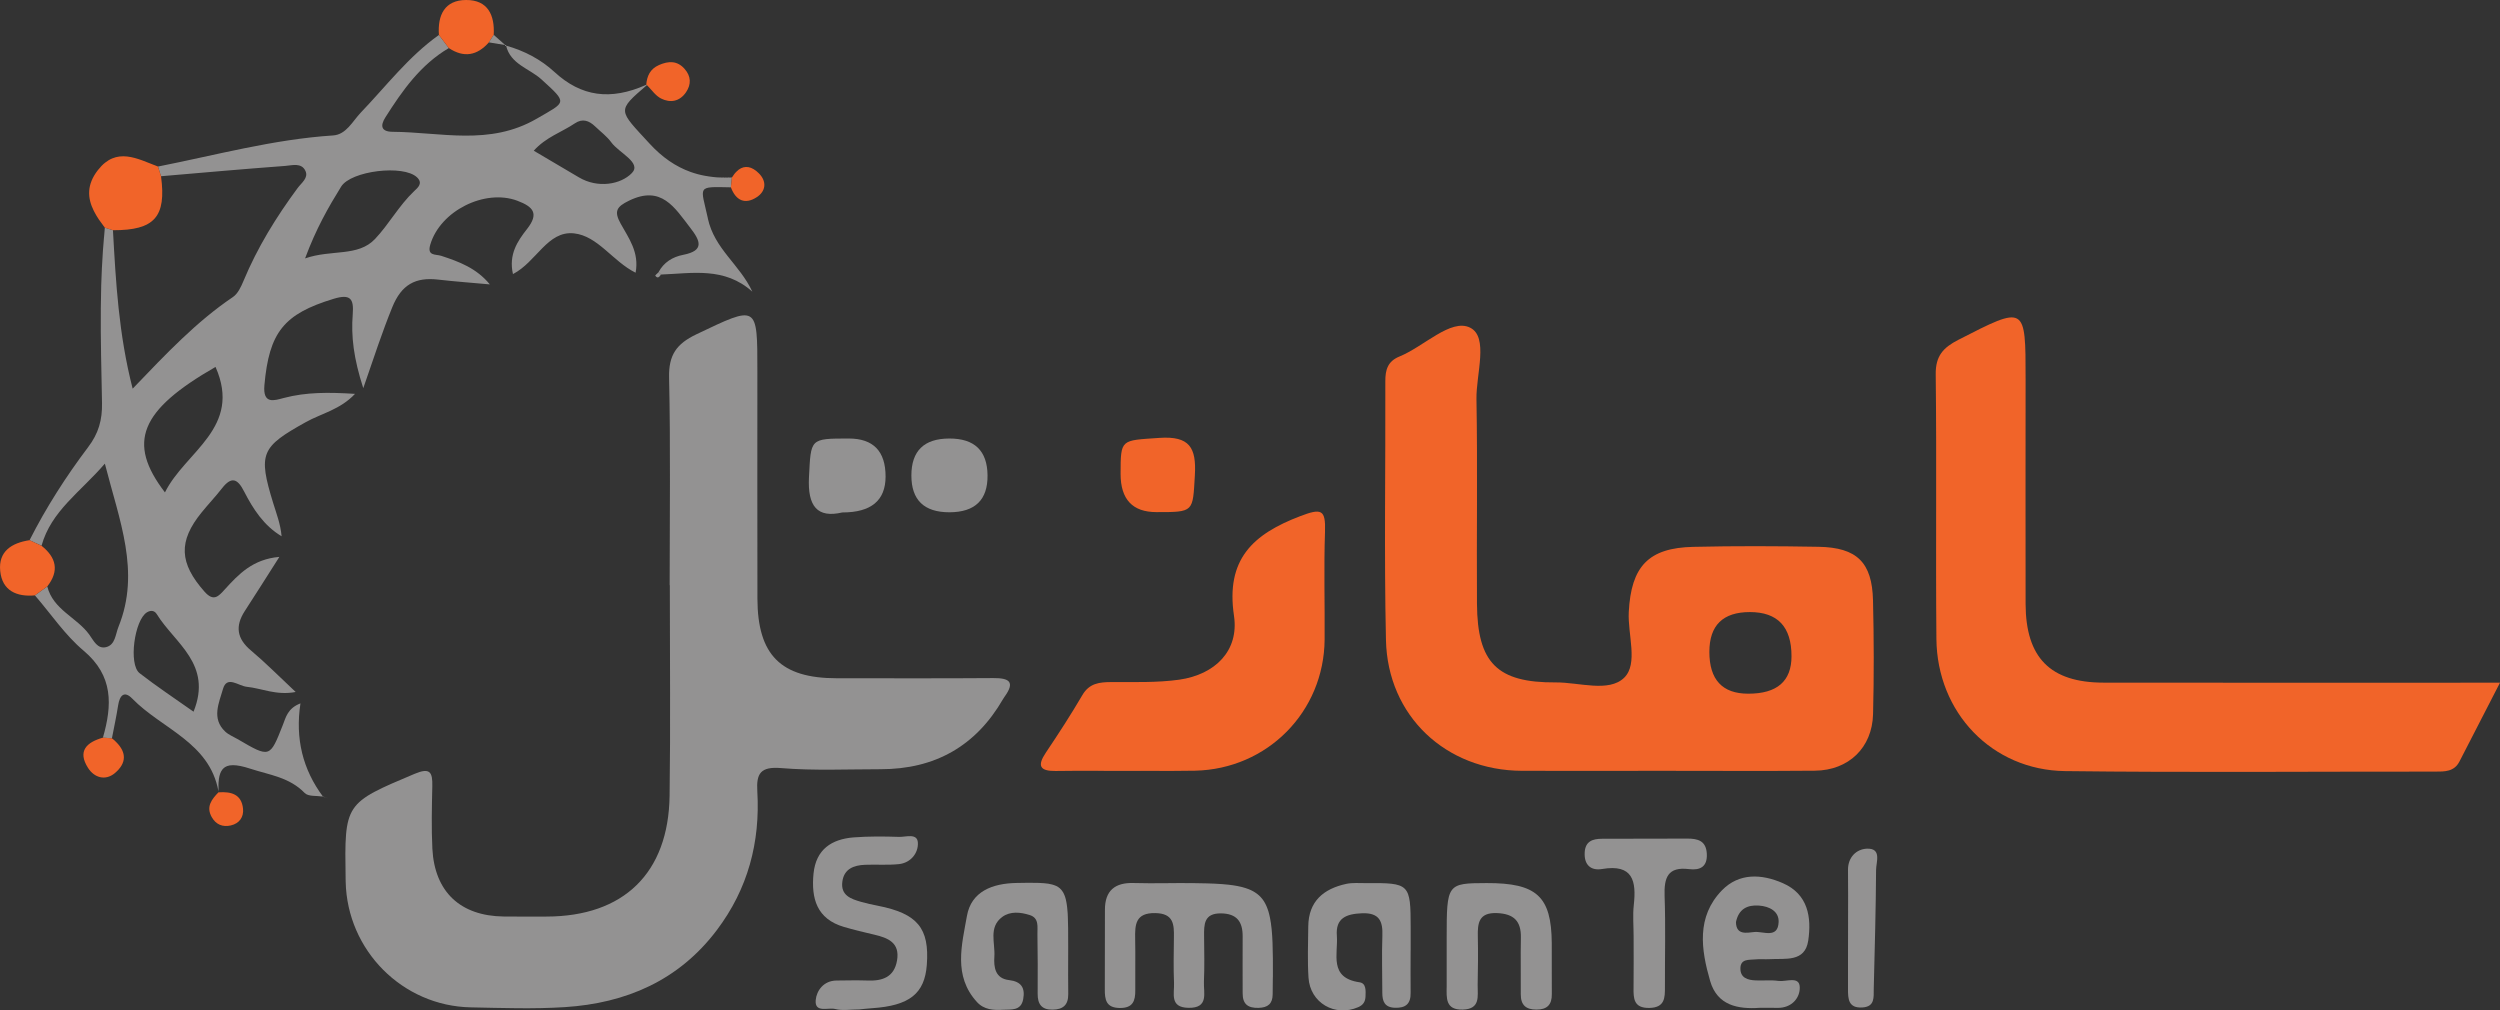 <svg viewBox="0 0 438.92 177.4" xmlns="http://www.w3.org/2000/svg" xmlns:xlink="http://www.w3.org/1999/xlink" id="Layer_1" overflow="hidden"><rect x="0" y="0" width="438.92" height="177.4" fill="#333333" stroke="none"/><defs></defs><path d="M18.43 39.98C18.33 39.86 18.24 39.74 18.14 39.61 18.23 39.74 18.32 39.86 18.42 39.98 18.35 40.65 18.29 41.32 18.23 42 18.29 41.33 18.36 40.66 18.43 39.98ZM38.37 137.53C38.34 137.95 38.34 138.41 38.35 138.91 38.35 138.93 38.35 138.95 38.35 138.97 38.35 138.45 38.35 137.97 38.36 137.53ZM88.83 7.93C88.83 7.93 88.74 7.92 88.7 7.91 88.73 7.94 88.76 7.96 88.79 7.99 88.81 8 88.83 8 88.85 8.01 88.84 7.99 88.84 7.96 88.83 7.93ZM126.38 31.16C127.07 31.2 127.77 31.2 128.5 31.16L128.5 31.16C127.77 31.19 127.07 31.19 126.38 31.16ZM198.32 135.32C195.96 135.33 193.61 135.32 191.25 135.32 193.6 135.32 195.97 135.33 198.32 135.33 199.39 135.33 200.45 135.33 201.52 135.33 200.45 135.33 199.39 135.31 198.32 135.31ZM208.89 155.05C208.28 155.04 207.65 155.04 206.99 155.04 206.19 155.04 205.39 155.05 204.59 155.06 205.39 155.06 206.19 155.05 206.99 155.05 207.98 155.05 208.91 155.06 209.78 155.06 209.49 155.05 209.19 155.05 208.89 155.05Z" stroke-width="0" fill="#FEFDFD"/><path d="M176.35 122.35C176.26 122.48 176.17 122.63 176.08 122.77 171.34 130.963 164.177 135.057 154.59 135.05 148.76 135.05 142.91 135.33 137.12 134.85 133.52 134.56 132.77 135.8 132.96 138.93 133.49 147.88 131.3 156.09 125.85 163.3 119.17 172.15 109.92 176.13 99.16 176.82 93.68 177.17 88.17 176.97 82.67 176.86 70.65 176.63 60.94 166.84 60.69 154.8 60.68 154.63 60.68 154.47 60.68 154.3 60.47 140.97 60.5 141.05 72.79 135.86 75.52 134.71 75.95 135.58 75.9 138.01 75.82 141.67 75.73 145.35 75.91 149 76.3 156.59 80.83 160.82 88.44 160.91 90.94 160.94 93.44 160.92 95.94 160.92 109.49 160.9 117.37 153.3 117.56 139.7 117.73 127.38 117.6 115.06 117.6 102.74L117.57 102.74C117.57 90.59 117.74 78.43 117.47 66.28 117.38 62.32 118.77 60.37 122.25 58.7 133.04 53.55 132.97 53.41 132.97 65.16 132.97 78.48 132.95 91.8 132.98 105.11 133.01 115.01 137.09 119.07 146.87 119.08 156.03 119.08 165.19 119.12 174.35 119.05 177.12 119.03 178.32 119.65 176.35 122.35Z" stroke-width="0" fill="#939292"/><path d="M38.36 138.97 38.36 139.1 38.38 139.08C38.38 139.08 38.37 139.01 38.36 138.97ZM56.71 139.85C56.71 139.85 56.74 139.88 56.75 139.9L56.79 139.86C56.79 139.86 56.74 139.85 56.71 139.85ZM88.83 7.93 88.79 7.99C88.79 7.99 88.83 8 88.85 8.01 88.84 7.99 88.84 7.96 88.83 7.93ZM124.28 38.34C123.03 32.58 122.2 32.76 128.32 32.89 128.38 32.31 128.44 31.74 128.5 31.16L128.5 31.16C127.77 31.19 127.07 31.19 126.38 31.16 126 31.16 125.62 31.12 125.25 31.08 124.99 31.05 124.73 31.02 124.48 30.98 123.57 30.85 122.7 30.66 121.85 30.39 121.64 30.33 121.45 30.26 121.25 30.19 118.63 29.25 116.26 27.63 114.04 25.21 108.56 19.24 108.21 19.56 113.58 14.94L113.46 14.89C107.16 17.7 102.03 16.95 97.36 12.65 94.93 10.41 92.04 8.91 88.85 8.01 89.63 11.29 92.94 12.02 95.04 13.92 99.74 18.2 99.43 17.82 94.21 20.85 85.94 25.64 77.42 23.2 68.94 23.14 66.9 23.13 66.72 22.08 67.67 20.59 70.65 15.88 73.85 11.35 78.8 8.44 78.22 7.67 77.64 6.9 77.06 6.14 71.73 9.92 67.81 15.11 63.35 19.76 61.89 21.29 60.79 23.63 58.48 23.78 48.02 24.46 37.95 27.22 27.74 29.24 27.91 29.81 28.09 30.37 28.26 30.94L28.27 30.94C35.53 30.32 42.8 29.67 50.07 29.13 51.29 29.04 52.96 28.5 53.64 30.04 54.18 31.25 52.91 32.12 52.25 33.02 48.49 38.11 45.19 43.45 42.75 49.32 42.32 50.35 41.76 51.57 40.88 52.16 34.51 56.46 29.26 62.01 23.29 68.24 20.82 58.62 20.34 49.52 19.83 40.42 19.36 40.27 18.9 40.13 18.43 39.98L18.42 39.98C18.35 40.65 18.29 41.32 18.23 42 18.17 42.67 18.11 43.34 18.07 44.02L18.07 44.02C18 45.04 17.94 46.04 17.89 47.05 17.85 48.05 17.81 49.06 17.77 50.07L17.77 50.11C17.73 51.44 17.71 52.78 17.7 54.11 17.65 59.66 17.81 65.22 17.91 70.77 17.96 73.73 17.32 76.07 15.47 78.51 13.53 81.08 11.69 83.72 9.97 86.44 9.11 87.8 8.28 89.18 7.48 90.58 6.69 91.98 5.92 93.4 5.19 94.84 5.9 95.17 6.59 95.49 7.29 95.82 8.98 89.71 14.1 86.41 18.41 81.4 20.96 91.41 24.71 100.38 20.8 110.05 20.26 111.38 20.26 113.22 18.61 113.62 17.1 113.98 16.45 112.49 15.67 111.41 13.47 108.38 9.32 107.04 8.3 102.96 7.58 103.48 6.85 104.01 6.13 104.53 8.96 107.8 11.42 111.5 14.68 114.24 19.94 118.66 19.7 123.81 18.07 129.51 18.59 129.54 19.12 129.58 19.65 129.62L19.65 129.62C20.02 127.68 20.44 125.77 20.74 123.83 21.01 122.12 21.79 121.18 23.23 122.66 28.39 127.97 36.78 130.31 38.35 138.91 38.35 138.93 38.35 138.95 38.35 138.97 38.35 138.45 38.35 137.97 38.36 137.53 38.38 137.24 38.4 136.97 38.44 136.72 38.54 136.04 38.73 135.5 39.05 135.1 39.08 135.05 39.12 135 39.17 134.96 39.93 134.16 41.36 134.11 43.95 134.96 47.39 136.08 50.81 136.46 53.5 139.23 54.12 139.87 55.59 139.68 56.7 139.85 53.15 135.08 51.81 129.67 52.75 123.49 50.49 124.36 50.18 125.96 49.67 127.25 47.37 133.08 47.42 133.1 41.69 129.75 40.97 129.33 40.15 129.01 39.56 128.46 37.07 126.15 38.48 123.35 39.14 120.99 39.83 118.52 41.84 120.43 43.33 120.58 45.94 120.84 48.51 122.14 51.91 121.49 48.92 118.69 46.6 116.33 44.08 114.22 41.59 112.14 41.25 109.95 42.97 107.29 44.9 104.32 46.79 101.32 49.05 97.77 44.36 98.18 41.89 100.82 39.45 103.5 38.38 104.67 37.53 105.71 35.91 103.88 31.48 98.88 31.25 95.05 35.42 89.94 36.57 88.52 37.84 87.19 38.96 85.75 40.64 83.59 41.7 84.01 42.86 86.29 44.44 89.37 46.32 92.29 49.44 94.15 49.25 91.98 48.52 90.15 47.95 88.28 45.29 79.6 45.82 78.48 53.73 74.09 56.45 72.58 59.73 71.92 62.33 69.15 57.72 68.86 53.77 68.83 49.83 69.87 48.19 70.3 46.12 71.07 46.42 67.64 47.25 58.32 49.83 55.12 58.58 52.46 61.54 51.56 62.14 52.46 61.93 55.15 61.62 59.07 62.09 62.92 63.78 68.15 65.73 62.48 67.16 58.15 68.87 53.94 70.49 49.95 72.95 48.63 76.93 49.09 79.94 49.44 82.98 49.65 86 49.93 83.64 47.06 80.59 45.94 77.48 44.92 76.5 44.6 74.94 44.99 75.54 42.96 77.28 37.02 85.12 33.11 90.82 35.24 93.63 36.3 94.68 37.47 92.52 40.22 90.84 42.35 89.28 44.7 90.06 48.12 94.21 45.97 96.12 40.48 100.77 40.97 104.97 41.42 107.57 45.88 111.59 47.88 112.27 44.28 110.36 41.79 108.96 39.25 107.76 37.07 108.26 36.29 110.44 35.23 116.14 32.45 118.45 36.46 121.2 40.01 122.94 42.26 123.74 44 119.95 44.74 118.1 45.1 116.55 46.04 115.62 47.78 115.76 47.92 115.9 48.06 116.04 48.2 121.53 48 127.18 46.81 132.09 51.21 129.86 46.41 125.44 43.73 124.27 38.34ZM33.98 124.95C30.66 122.6 27.49 120.51 24.51 118.19 22.52 116.65 23.62 108.8 25.81 107.5 26.55 107.06 27.16 107.24 27.52 107.82 30.67 112.94 37.36 116.57 33.98 124.95ZM28.96 86.45C22.23 77.67 24.58 72.03 37.84 64.42 42.57 75.12 32.51 79.27 28.96 86.45ZM72.71 33.56C70.05 36.08 68.29 39.37 65.84 41.96 62.84 45.13 58.19 43.75 53.56 45.37 55.51 40.12 57.64 36.41 59.89 32.77 61.61 29.98 70.85 28.86 73.22 31.14 74.3 32.18 73.37 32.94 72.71 33.56ZM110.94 30.38C108.98 32.41 104.94 33.1 101.64 31.14 99.09 29.63 96.54 28.12 93.71 26.46 95.86 24.06 98.63 23.21 100.92 21.66 102.27 20.75 103.42 21.17 104.49 22.2 105.45 23.12 106.56 23.94 107.33 25 108.67 26.84 112.71 28.56 110.94 30.38Z" stroke-width="0" fill="#939292"/><path d="M328.84 105.41C328.68 98.73 326.02 96.12 319.28 96 311.95 95.87 304.63 95.84 297.31 96.01 289.41 96.18 286.38 99.43 285.96 107.44 285.75 111.39 287.66 116.53 285.16 118.98 282.45 121.62 277.24 119.78 273.14 119.81 262.85 119.88 259.38 116.38 259.31 106.01 259.23 94.04 259.43 82.05 259.22 70.08 259.14 65.71 261.41 59.15 258.09 57.52 254.73 55.87 249.99 60.85 245.7 62.59 243.64 63.43 243.21 64.92 243.22 66.94 243.27 82.08 243 97.23 243.33 112.36 243.62 125.72 253.86 135.28 267.21 135.33 275.37 135.36 283.52 135.33 291.68 135.33 300.67 135.33 309.65 135.39 318.64 135.31 324.56 135.25 328.7 131.29 328.85 125.37 329.02 118.72 329 112.06 328.84 105.41ZM306.92 121.79C302.38 121.783 300.11 119.333 300.11 114.44 300.117 109.787 302.487 107.46 307.22 107.46 312.1 107.46 314.537 110.047 314.53 115.22 314.53 119.607 311.993 121.797 306.92 121.79Z" stroke-width="0" fill="#F16429"/><path d="M438.92 119.86C436.32 124.91 434.06 129.31 431.8 133.7 430.87 135.51 429.2 135.47 427.49 135.47 405.84 135.45 384.2 135.65 362.56 135.38 349.7 135.21 340.08 125.09 339.97 112.15 339.83 96.68 340.03 81.2 339.85 65.72 339.81 62.48 341.18 61.02 343.81 59.67 355.66 53.6 355.63 53.55 355.63 66.59 355.63 79.63 355.6 92.88 355.63 106.03 355.66 115.48 359.96 119.84 369.33 119.85 390.47 119.88 411.62 119.86 432.77 119.86L438.92 119.86Z" stroke-width="0" fill="#F16429"/><path d="M232.63 93.34C232.41 99.66 232.61 105.98 232.56 112.3 232.45 124.98 222.51 135.03 209.8 135.31 207.04 135.37 204.28 135.35 201.52 135.34 200.45 135.34 199.39 135.34 198.32 135.34 195.97 135.34 193.6 135.33 191.25 135.33 189.28 135.33 187.31 135.33 185.34 135.36 182.6 135.39 182.04 134.49 183.61 132.15 185.83 128.84 188.01 125.49 190.02 122.05 191.24 119.96 192.99 119.76 195.1 119.75 199.08 119.73 203.12 119.88 207.04 119.33 213.33 118.43 217.56 114.26 216.65 108.12 215.17 98.19 219.96 93.79 228.28 90.62 232 89.2 232.76 89.43 232.63 93.35Z" stroke-width="0" fill="#F16429"/><path d="M223.47 171.58C223.47 172.57 223.45 173.57 223.44 174.56 223.43 176.21 222.62 176.9 220.97 176.95 219.1 177 218.16 176.3 218.17 174.38 218.19 171.06 218.13 167.74 218.17 164.42 218.19 161.82 217.15 160.39 214.36 160.36 211.36 160.33 211.38 162.31 211.4 164.4 211.42 167.06 211.49 169.72 211.37 172.37 211.29 174.32 212.28 177.03 208.62 176.94 205.32 176.87 206.2 174.41 206.12 172.6 206.01 169.95 206.07 167.29 206.1 164.63 206.14 162.32 206.08 160.37 202.84 160.31 199.33 160.24 199.25 162.34 199.3 164.86 199.36 167.85 199.29 170.84 199.32 173.83 199.34 175.73 198.91 177 196.57 176.97 194.16 176.93 193.96 175.48 193.97 173.66 193.99 169.01 193.98 164.36 193.99 159.71 193.99 156.37 195.75 154.93 199.02 155.03 200.88 155.09 202.74 155.07 204.6 155.06 205.4 155.05 206.2 155.04 207 155.04 208.76 155.04 210.34 155.05 211.74 155.09 211.86 155.09 211.97 155.09 212.09 155.1 212.46 155.11 212.82 155.12 213.17 155.14 213.24 155.14 213.3 155.14 213.36 155.15 214.22 155.19 215.01 155.25 215.72 155.33 215.97 155.36 216.2 155.39 216.43 155.42 216.47 155.43 216.52 155.43 216.56 155.44 216.78 155.48 217 155.51 217.21 155.55 217.75 155.65 218.24 155.77 218.69 155.92 218.88 155.98 219.05 156.04 219.22 156.11 219.35 156.16 219.48 156.21 219.6 156.27 219.68 156.31 219.76 156.35 219.84 156.39 219.93 156.43 220.02 156.48 220.1 156.53 220.18 156.58 220.26 156.62 220.34 156.68 220.4 156.71 220.47 156.75 220.52 156.8 220.6 156.84 220.66 156.89 220.73 156.95 221.62 157.63 222.22 158.56 222.63 159.82 222.66 159.91 222.69 160.01 222.72 160.1 222.76 160.23 222.8 160.37 222.83 160.52 222.88 160.71 222.93 160.92 222.97 161.14 223.46 163.54 223.5 166.9 223.48 171.58Z" stroke-width="0" fill="#939292"/><path d="M162.72 169.4C162.34 174.46 159.67 176.57 153.08 177.01 152.25 177.06 151.43 177.17 150.86 177.22 149.28 177.22 147.88 177.48 146.64 177.15 145.42 176.83 143.02 177.91 143.21 175.6 143.36 173.92 144.6 172.17 146.87 172.15 148.7 172.13 150.52 172.09 152.35 172.15 154.96 172.25 156.99 171.53 157.49 168.64 158.03 165.5 155.91 164.66 153.47 164.09 151.69 163.68 149.92 163.25 148.17 162.74 143.39 161.34 142.4 157.73 142.83 153.36 143.26 149.14 145.98 147.33 149.87 147.02 152.51 146.82 155.18 146.84 157.83 146.93 159.01 146.98 161.06 146.2 161.15 147.96 161.24 149.73 159.95 151.47 157.84 151.71 155.87 151.92 153.86 151.75 151.87 151.83 149.9 151.91 148.19 152.54 147.89 154.78 147.56 157.21 149.4 157.83 151.22 158.35 152.17 158.62 153.15 158.83 154.12 159.02 161.08 160.39 163.2 162.95 162.72 169.39Z" stroke-width="0" fill="#939292"/><path d="M187.55 174.56C187.56 176.44 186.64 177.24 184.8 177.26 182.85 177.29 182.17 176.27 182.18 174.47 182.2 170.99 182.2 167.5 182.14 164.02 182.11 162.76 182.48 161.18 180.78 160.65 179.17 160.14 177.37 159.95 175.97 160.98 173.52 162.78 174.74 165.56 174.58 167.94 174.45 169.81 174.72 171.79 177.14 172.07 179.31 172.32 180.01 173.43 179.64 175.43 179.25 177.51 177.55 177.2 176.11 177.28 174.42 177.38 172.76 177.29 171.51 175.91 167.32 171.32 168.88 165.85 169.76 160.82 170.52 156.5 174.24 155.09 178.5 155.02 180.04 154.99 181.31 154.97 182.37 155.01 182.69 155.02 182.98 155.03 183.26 155.06 183.83 155.1 184.32 155.18 184.75 155.3 184.86 155.33 184.97 155.36 185.07 155.4 185.58 155.57 185.99 155.83 186.31 156.2 186.38 156.27 186.44 156.34 186.49 156.43 186.57 156.53 186.64 156.64 186.7 156.76 186.74 156.82 186.77 156.89 186.8 156.97 186.85 157.06 186.89 157.17 186.93 157.28 186.96 157.35 186.99 157.43 187.01 157.51 187.05 157.63 187.09 157.75 187.12 157.89 187.16 158.05 187.2 158.23 187.23 158.43 187.26 158.56 187.28 158.7 187.3 158.85 187.32 159 187.34 159.16 187.36 159.33 187.39 159.64 187.42 159.98 187.45 160.34 187.46 160.55 187.47 160.77 187.48 161 187.51 161.61 187.52 162.29 187.53 163.04 187.54 164.08 187.54 165.26 187.54 166.59 187.54 168.11 187.53 169.63 187.53 171.14 187.53 172.28 187.54 173.42 187.55 174.56Z" stroke-width="0" fill="#939292"/><path d="M313 155.05C309.25 153.41 305.31 153.24 302.32 156.31 297.8 160.96 298.65 166.72 300.25 172.24 301.5 176.54 305.14 177.21 308.96 176.94 310.06 176.94 311.06 176.92 312.05 176.95 314.56 177 316.05 175.2 315.98 173.3 315.91 171.31 313.58 172.4 312.26 172.22 310.95 172.03 309.61 172.19 308.28 172.13 306.86 172.08 305.51 171.7 305.56 169.96 305.61 168.3 307.1 168.55 308.18 168.44 309 168.35 309.84 168.45 310.67 168.4 313.39 168.23 316.9 169 317.47 165.13 318.06 161.06 317.47 157 313 155.05ZM308.02 163.63C306.73 163.75 304.81 164.26 304.78 161.89 305.25 159.6 306.76 158.84 308.82 158.99 310.65 159.12 312.35 159.99 312.27 161.89 312.14 164.85 309.56 163.48 308.02 163.63Z" stroke-width="0" fill="#939292"/><path d="M272.45 174.52C272.48 176.4 271.62 177.25 269.76 177.25 267.92 177.26 266.99 176.47 267 174.57 267.03 171.25 266.95 167.92 267.02 164.6 267.07 161.69 265.76 160.43 262.83 160.31 259.63 160.18 259.4 162.05 259.46 164.45 259.52 167.27 259.49 170.1 259.43 172.93 259.4 174.84 259.98 177.16 256.83 177.25 253.73 177.34 253.97 175.2 253.99 173.16 254 171 253.99 168.84 253.99 166.68L253.99 164.69C253.99 155.14 254.05 155.06 261.01 155.04 269.8 155.02 272.37 157.36 272.44 165.54 272.47 168.54 272.41 171.53 272.45 174.52Z" stroke-width="0" fill="#939292"/><path d="M247.66 166.84C247.66 169.34 247.63 171.84 247.66 174.33 247.69 176.26 246.77 177 244.9 176.93 243.1 176.87 242.69 175.81 242.69 174.3 242.69 170.97 242.58 167.64 242.7 164.32 242.8 161.72 242.17 160.23 239.13 160.34 236.38 160.45 234.46 161.17 234.71 164.29 234.95 167.48 233.25 171.68 238.7 172.46 239.88 172.63 239.78 173.96 239.74 174.96 239.7 175.84 239.36 176.44 238.45 176.83 234.39 178.59 230 176.08 229.73 171.63 229.54 168.65 229.66 165.64 229.69 162.64 229.74 158.23 232.37 156.05 236.36 155.18 237.48 154.94 238.68 155.06 239.84 155.05 247.51 154.99 247.66 155.14 247.67 162.85L247.67 166.84 247.65 166.84Z" stroke-width="0" fill="#939292"/><path d="M299.66 149.87C299.79 152.19 298.48 152.83 296.55 152.59 292.79 152.12 292.14 154.1 292.25 157.31 292.44 162.61 292.29 167.93 292.31 173.25 292.32 175.19 292.3 176.9 289.58 176.96 286.82 177.01 286.77 175.32 286.8 173.36 286.84 170.37 286.81 167.38 286.81 164.39 286.81 162.56 286.64 160.72 286.84 158.91 287.31 154.69 286.71 151.65 281.27 152.57 279.3 152.9 278.11 151.85 278.22 149.69 278.31 147.7 279.61 147.26 281.28 147.26 286.27 147.25 291.25 147.24 296.24 147.23 298.05 147.23 299.53 147.58 299.66 149.87Z" stroke-width="0" fill="#939292"/><path d="M166.71 89.94C162.243 89.947 160.01 87.793 160.01 83.48 160.01 79.167 162.227 77.003 166.66 76.99 171.093 76.977 173.333 79.127 173.38 83.44 173.427 87.753 171.203 89.92 166.71 89.94Z" stroke-width="0" fill="#939292"/><path d="M155.48 83.69C155.467 87.883 152.933 89.977 147.88 89.97 143.49 91 141.77 88.89 142.03 83.79 142.39 77 142.12 76.99 149.04 76.99 153.34 76.997 155.487 79.23 155.48 83.69Z" stroke-width="0" fill="#939292"/><path d="M209.78 83.45C209.4 89.9 209.68 89.92 203.03 89.91 198.837 89.91 196.74 87.673 196.74 83.2 196.75 76.99 196.77 77.36 203.53 76.88 208.88 76.51 210.06 78.6 209.78 83.45Z" stroke-width="0" fill="#F16429"/><path d="M19.83 40.42C19.36 40.27 18.9 40.13 18.43 39.98L18.42 39.98C18.32 39.86 18.23 39.74 18.14 39.61 17.86 39.25 17.59 38.88 17.34 38.51 17.17 38.26 17.01 38.01 16.87 37.76 16.72 37.51 16.58 37.25 16.46 37 15.35 34.77 15.19 32.42 17.2 29.85 20.44 25.7 24.13 27.88 27.74 29.24 27.91 29.81 28.09 30.37 28.27 30.94 29.23 38.09 27.13 40.44 19.83 40.42Z" stroke-width="0" fill="#F16429"/><path d="M329.38 152.74C329.34 159.69 329.14 166.65 328.97 173.6 328.94 175.05 329.22 176.74 326.97 176.88 324.5 177.03 324.44 175.36 324.45 173.6L324.45 168.38C324.45 166.64 324.45 164.9 324.46 163.16 324.46 161.17 324.47 159.18 324.47 157.19 324.47 155.69 324.46 154.2 324.45 152.71 324.44 150.45 325.97 149.08 327.75 149 330.43 148.89 329.38 151.37 329.38 152.74Z" stroke-width="0" fill="#939292"/><path d="M86.68 6.12C86.4 6.56 86.11 7 85.83 7.44 83.77 9.77 81.44 10.19 78.8 8.44 78.22 7.67 77.64 6.9 77.06 6.14 76.81 2.65 78.06 0.01 81.85 0 85.65-0.01 86.88 2.65 86.68 6.12Z" stroke-width="0" fill="#F16429"/><path d="M8.3 102.96C7.58 103.48 6.85 104.01 6.13 104.53 2.9 104.82 0.39 103.7 0.04 100.27-0.32 96.8 2.05 95.32 5.18 94.84L5.19 94.84C5.9 95.17 6.59 95.49 7.29 95.82 9.89 97.88 10.44 100.23 8.3 102.96Z" stroke-width="0" fill="#F16429"/><path d="M120.44 16.2C119.33 17.83 117.68 18.12 116.05 17.29 115.08 16.8 114.39 15.75 113.58 14.94L113.46 14.89C113.58 13.34 114.14 12.12 115.67 11.43 117.35 10.69 118.88 10.61 120.19 12.09 121.33 13.38 121.39 14.8 120.44 16.2Z" stroke-width="0" fill="#F16429"/><path d="M20.16 135.74C18.5 137.12 16.56 136.55 15.46 134.83 13.56 131.86 15.21 130.31 18.07 129.51 18.59 129.54 19.12 129.58 19.65 129.62 19.81 129.75 19.97 129.88 20.12 130.01 20.26 130.15 20.4 130.28 20.53 130.42 22.12 132.08 22.31 133.93 20.16 135.74Z" stroke-width="0" fill="#F16429"/><path d="M40.54 144.92C39.09 145.25 37.91 144.77 37.17 143.45 36.14 141.62 37.17 140.34 38.35 139.11L38.35 139.11C40.54 138.95 42.42 139.41 42.67 142 42.81 143.45 42.03 144.57 40.53 144.92Z" stroke-width="0" fill="#F16429"/><path d="M132.86 34.62C130.79 35.97 129.18 35.2 128.32 32.89 128.38 32.31 128.44 31.74 128.5 31.16L128.5 31.16C128.78 30.71 129.07 30.34 129.39 30.05 129.49 29.95 129.6 29.86 129.7 29.78 130.77 29.01 131.99 29.17 133.26 30.46 134.66 31.88 134.46 33.58 132.86 34.62Z" stroke-width="0" fill="#F16429"/><path d="M88.7 7.91C87.74 7.76 86.79 7.59 85.83 7.44 86.11 7 86.4 6.56 86.68 6.12 87.36 6.71 88.03 7.32 88.7 7.91Z" stroke-width="0" fill="#939292"/><path d="M88.83 7.93 88.79 7.99C88.79 7.99 88.73 7.94 88.7 7.91 88.74 7.92 88.79 7.92 88.83 7.93Z" stroke-width="0" fill="#939292"/><path d="M56.79 139.86C56.9 139.9 57.01 139.96 57.12 140 57 139.97 56.87 139.93 56.75 139.9L56.79 139.86Z" stroke-width="0" fill="#939292"/><path d="M57.52 140.12C57.4 140.09 57.28 140.07 57.17 140.03 57.15 140.03 57.14 140.03 57.12 140 57.25 140.04 57.38 140.08 57.52 140.12Z" stroke-width="0" fill="#939292"/><path d="M116.05 48.2C115.77 48.61 115.47 49 115.04 48.39 115.01 48.35 115.42 47.99 115.63 47.78 115.77 47.92 115.91 48.06 116.05 48.2Z" stroke-width="0" fill="#939292"/><path d="M88.85 8.01C88.85 8.01 88.81 8 88.79 7.99 88.76 7.96 88.73 7.94 88.7 7.91 88.74 7.92 88.79 7.92 88.83 7.93 88.84 7.96 88.84 7.99 88.85 8.01Z" stroke-width="0" fill="#FEFDFD"/></svg>